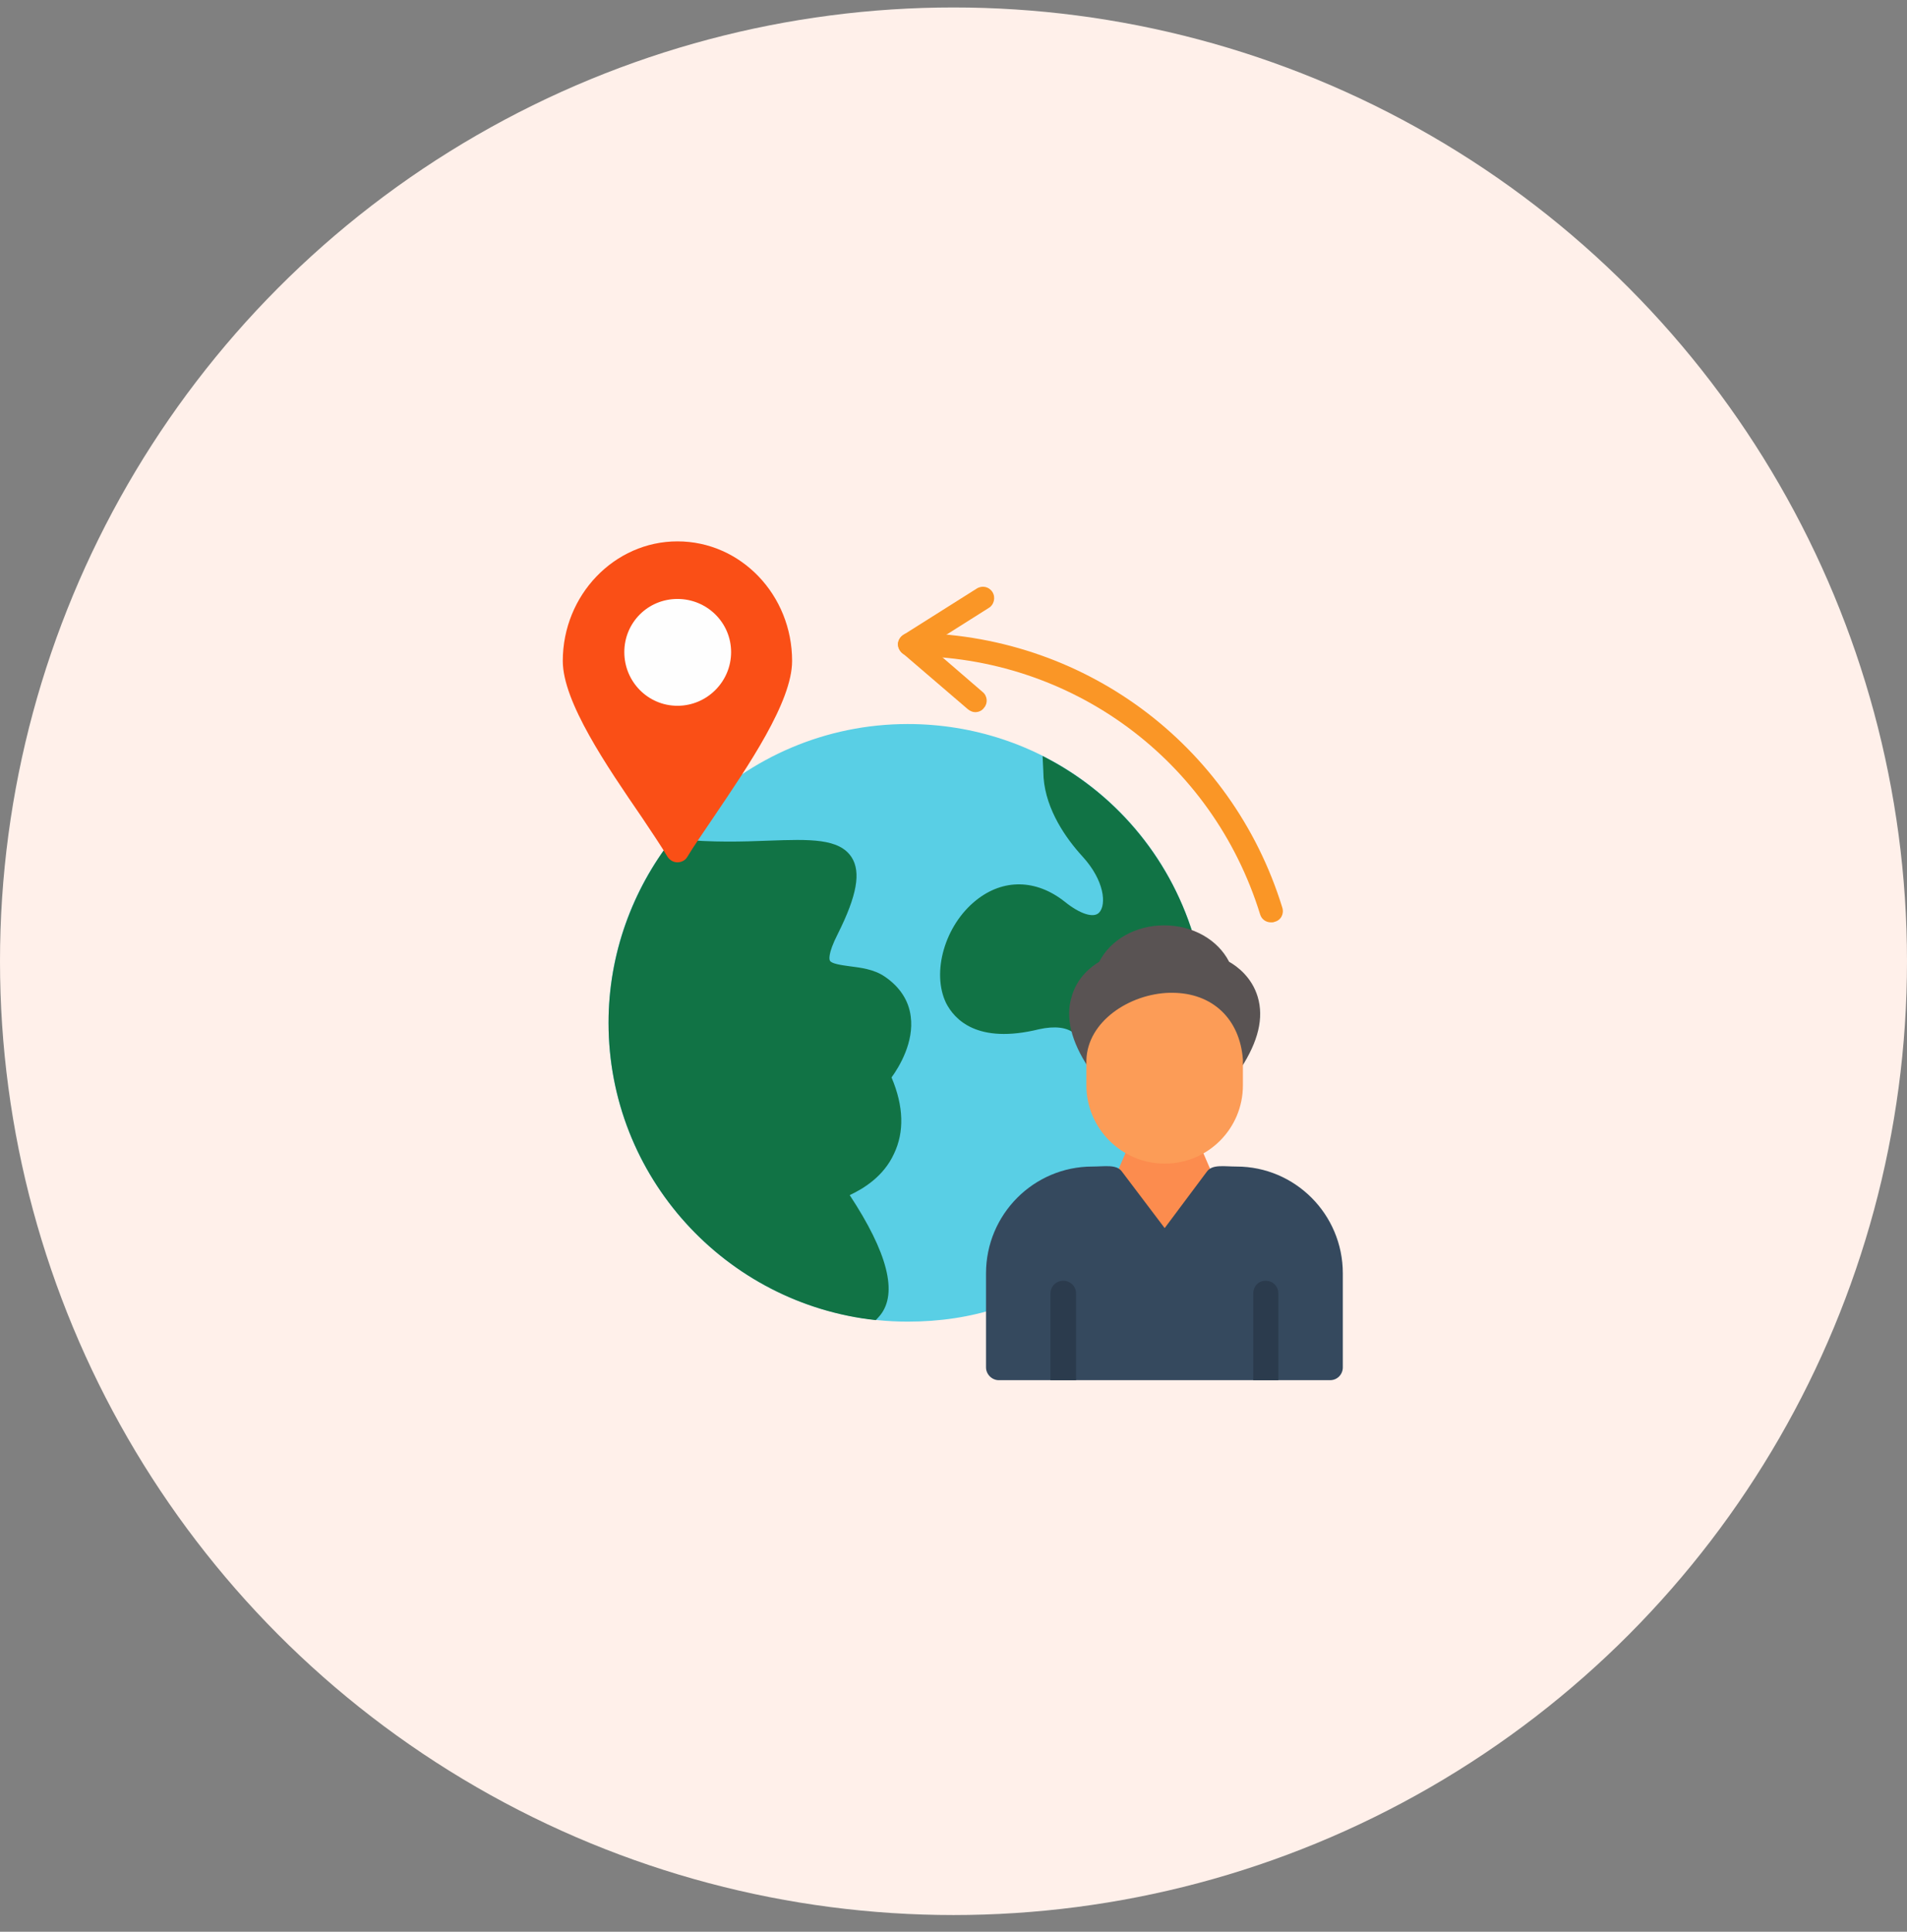 <svg width="79" height="80" viewBox="0 0 79 80" fill="none" xmlns="http://www.w3.org/2000/svg">
<rect x="0" y="0" width="79" height="80" fill="#808080" stroke="none"/>
<circle cx="39.5" cy="39.809" r="39.5" fill="#FFF0EA"/>
<path fill-rule="evenodd" clip-rule="evenodd" d="M37.606 54.734C30.776 54.734 25.21 49.189 25.21 42.359C25.21 35.55 30.776 29.985 37.606 29.985C43.069 29.985 47.82 33.491 49.43 38.71C49.512 38.955 49.369 39.22 49.104 39.301C51.428 40.525 45.373 53.817 41.724 53.552C41.806 53.797 41.683 54.062 41.418 54.143C40.195 54.551 38.911 54.734 37.606 54.734Z" fill="#59CFE5"/>
<path fill-rule="evenodd" clip-rule="evenodd" d="M36.281 54.672C30.063 53.999 25.21 48.74 25.21 42.358C25.21 39.504 26.209 36.854 27.84 34.754H28.126C29.492 34.897 30.797 34.856 31.836 34.815C33.549 34.754 34.772 34.713 35.282 35.508C35.669 36.12 35.506 37.078 34.711 38.668C34.262 39.545 34.364 39.769 34.385 39.79C34.446 39.912 34.874 39.973 35.18 40.014C35.649 40.075 36.199 40.136 36.648 40.442C37.28 40.87 37.647 41.441 37.728 42.093C37.871 43.154 37.259 44.173 36.933 44.621C37.443 45.824 37.463 46.884 37.035 47.781C36.607 48.719 35.771 49.229 35.2 49.494C36.77 51.879 37.198 53.551 36.464 54.468C36.444 54.489 36.383 54.57 36.281 54.672Z" fill="#117345"/>
<path fill-rule="evenodd" clip-rule="evenodd" d="M43.19 31.309C46.105 32.777 48.409 35.407 49.429 38.709C49.51 38.954 49.367 39.219 49.102 39.3C49.673 39.606 49.734 40.646 49.449 42.032C47.043 42.399 45.249 42.705 45.188 42.766C45.086 42.868 44.964 42.929 44.821 42.929C44.719 42.929 44.617 42.889 44.515 42.807C44.209 42.542 43.7 42.481 43.047 42.624C40.479 43.256 39.541 42.216 39.194 41.543C38.583 40.279 39.133 38.322 40.438 37.282C41.559 36.385 42.925 36.406 44.108 37.343C44.739 37.853 45.31 38.036 45.535 37.792C45.84 37.466 45.759 36.467 44.842 35.468C44.169 34.734 43.333 33.551 43.231 32.206C43.231 32.104 43.211 31.757 43.19 31.309Z" fill="#117345"/>
<path fill-rule="evenodd" clip-rule="evenodd" d="M45.536 44.459C45.373 44.459 45.21 44.377 45.108 44.235C44.374 43.134 44.129 42.135 44.394 41.279C44.618 40.463 45.23 40.014 45.536 39.831C46.005 38.914 47.045 38.322 48.227 38.322C49.41 38.322 50.449 38.914 50.918 39.831C51.244 40.014 51.856 40.463 52.101 41.279C52.366 42.155 52.121 43.134 51.407 44.235C51.244 44.459 50.918 44.541 50.673 44.377C50.47 44.235 47.147 44.173 46.066 44.01C46.046 44.153 45.964 44.296 45.842 44.377C45.74 44.438 45.638 44.459 45.536 44.459Z" fill="#595353"/>
<path fill-rule="evenodd" clip-rule="evenodd" d="M49.858 49.372C49.327 49.372 48.818 51.35 48.288 51.35C47.737 51.35 47.166 49.372 46.616 49.372C46.555 49.372 46.473 49.352 46.412 49.291C46.228 49.148 46.167 48.822 46.269 48.577L46.922 47.068C47.044 46.803 47.268 46.722 47.472 46.864C47.574 46.946 47.635 47.089 47.656 47.252C48.165 47.089 48.899 46.967 49.022 46.885C49.205 46.722 49.45 46.824 49.552 47.068L50.204 48.577C50.306 48.822 50.245 49.148 50.061 49.291C50 49.352 49.939 49.372 49.858 49.372Z" fill="#FC8C4E"/>
<path fill-rule="evenodd" clip-rule="evenodd" d="M48.247 48.19C46.473 48.19 45.005 46.742 45.005 44.948V43.949V43.929V43.908C45.046 42.298 46.799 41.156 48.451 41.115H48.553C50.224 41.115 51.366 42.196 51.489 43.888V43.949V44.948C51.489 46.742 50.041 48.19 48.247 48.19Z" fill="#FC9C57"/>
<path fill-rule="evenodd" clip-rule="evenodd" d="M55.098 57.159H41.377C41.092 57.159 40.847 56.915 40.847 56.629V52.735C40.847 50.289 42.825 48.311 45.251 48.311C45.761 48.311 46.25 48.209 46.474 48.515L48.248 50.86L50.001 48.515C50.225 48.209 50.715 48.311 51.224 48.311C53.65 48.311 55.628 50.289 55.628 52.735V56.629C55.628 56.915 55.404 57.159 55.098 57.159Z" fill="#35495E"/>
<path fill-rule="evenodd" clip-rule="evenodd" d="M52.956 57.159H51.917V53.571C51.917 53.265 52.141 53.041 52.426 53.041C52.732 53.041 52.956 53.265 52.956 53.571V57.159ZM44.577 57.159H43.517V53.571C43.517 53.265 43.762 53.041 44.047 53.041C44.333 53.041 44.577 53.265 44.577 53.571V57.159Z" fill="#2B3B4D"/>
<path fill-rule="evenodd" clip-rule="evenodd" d="M28.064 35.712C27.901 35.712 27.758 35.631 27.656 35.488C27.391 35.04 27.004 34.469 26.596 33.857C25.128 31.717 23.314 29.066 23.314 27.374C23.314 24.642 25.455 22.42 28.064 22.42C30.694 22.42 32.814 24.642 32.814 27.374C32.814 29.066 31 31.717 29.552 33.857C29.145 34.469 28.737 35.04 28.472 35.488C28.39 35.631 28.227 35.712 28.064 35.712Z" fill="#FA4F16"/>
<path fill-rule="evenodd" clip-rule="evenodd" d="M28.065 29.229C26.841 29.229 25.863 28.23 25.863 27.007C25.863 25.783 26.841 24.805 28.065 24.805C29.288 24.805 30.287 25.783 30.287 27.007C30.287 28.23 29.288 29.229 28.065 29.229Z" fill="#FEFEFE"/>
<path fill-rule="evenodd" clip-rule="evenodd" d="M52.652 38.199C52.448 38.199 52.265 38.076 52.204 37.873C50.226 31.471 44.395 27.169 37.688 27.169C37.423 27.169 37.199 26.945 37.199 26.68C37.199 26.435 37.423 26.211 37.688 26.211C44.803 26.211 51.021 30.778 53.121 37.587C53.203 37.852 53.06 38.117 52.795 38.178C52.754 38.199 52.713 38.199 52.652 38.199Z" fill="#FA9626"/>
<path fill-rule="evenodd" clip-rule="evenodd" d="M40.4 29.493C40.298 29.493 40.196 29.452 40.094 29.371L37.382 27.046C37.26 26.945 37.199 26.802 37.199 26.659C37.219 26.496 37.301 26.374 37.423 26.292L40.461 24.376C40.685 24.233 40.97 24.294 41.113 24.518C41.256 24.743 41.174 25.049 40.97 25.171L38.483 26.741L40.705 28.657C40.909 28.82 40.93 29.126 40.767 29.309C40.685 29.432 40.542 29.493 40.4 29.493Z" fill="#FA9626"/>
</svg>
